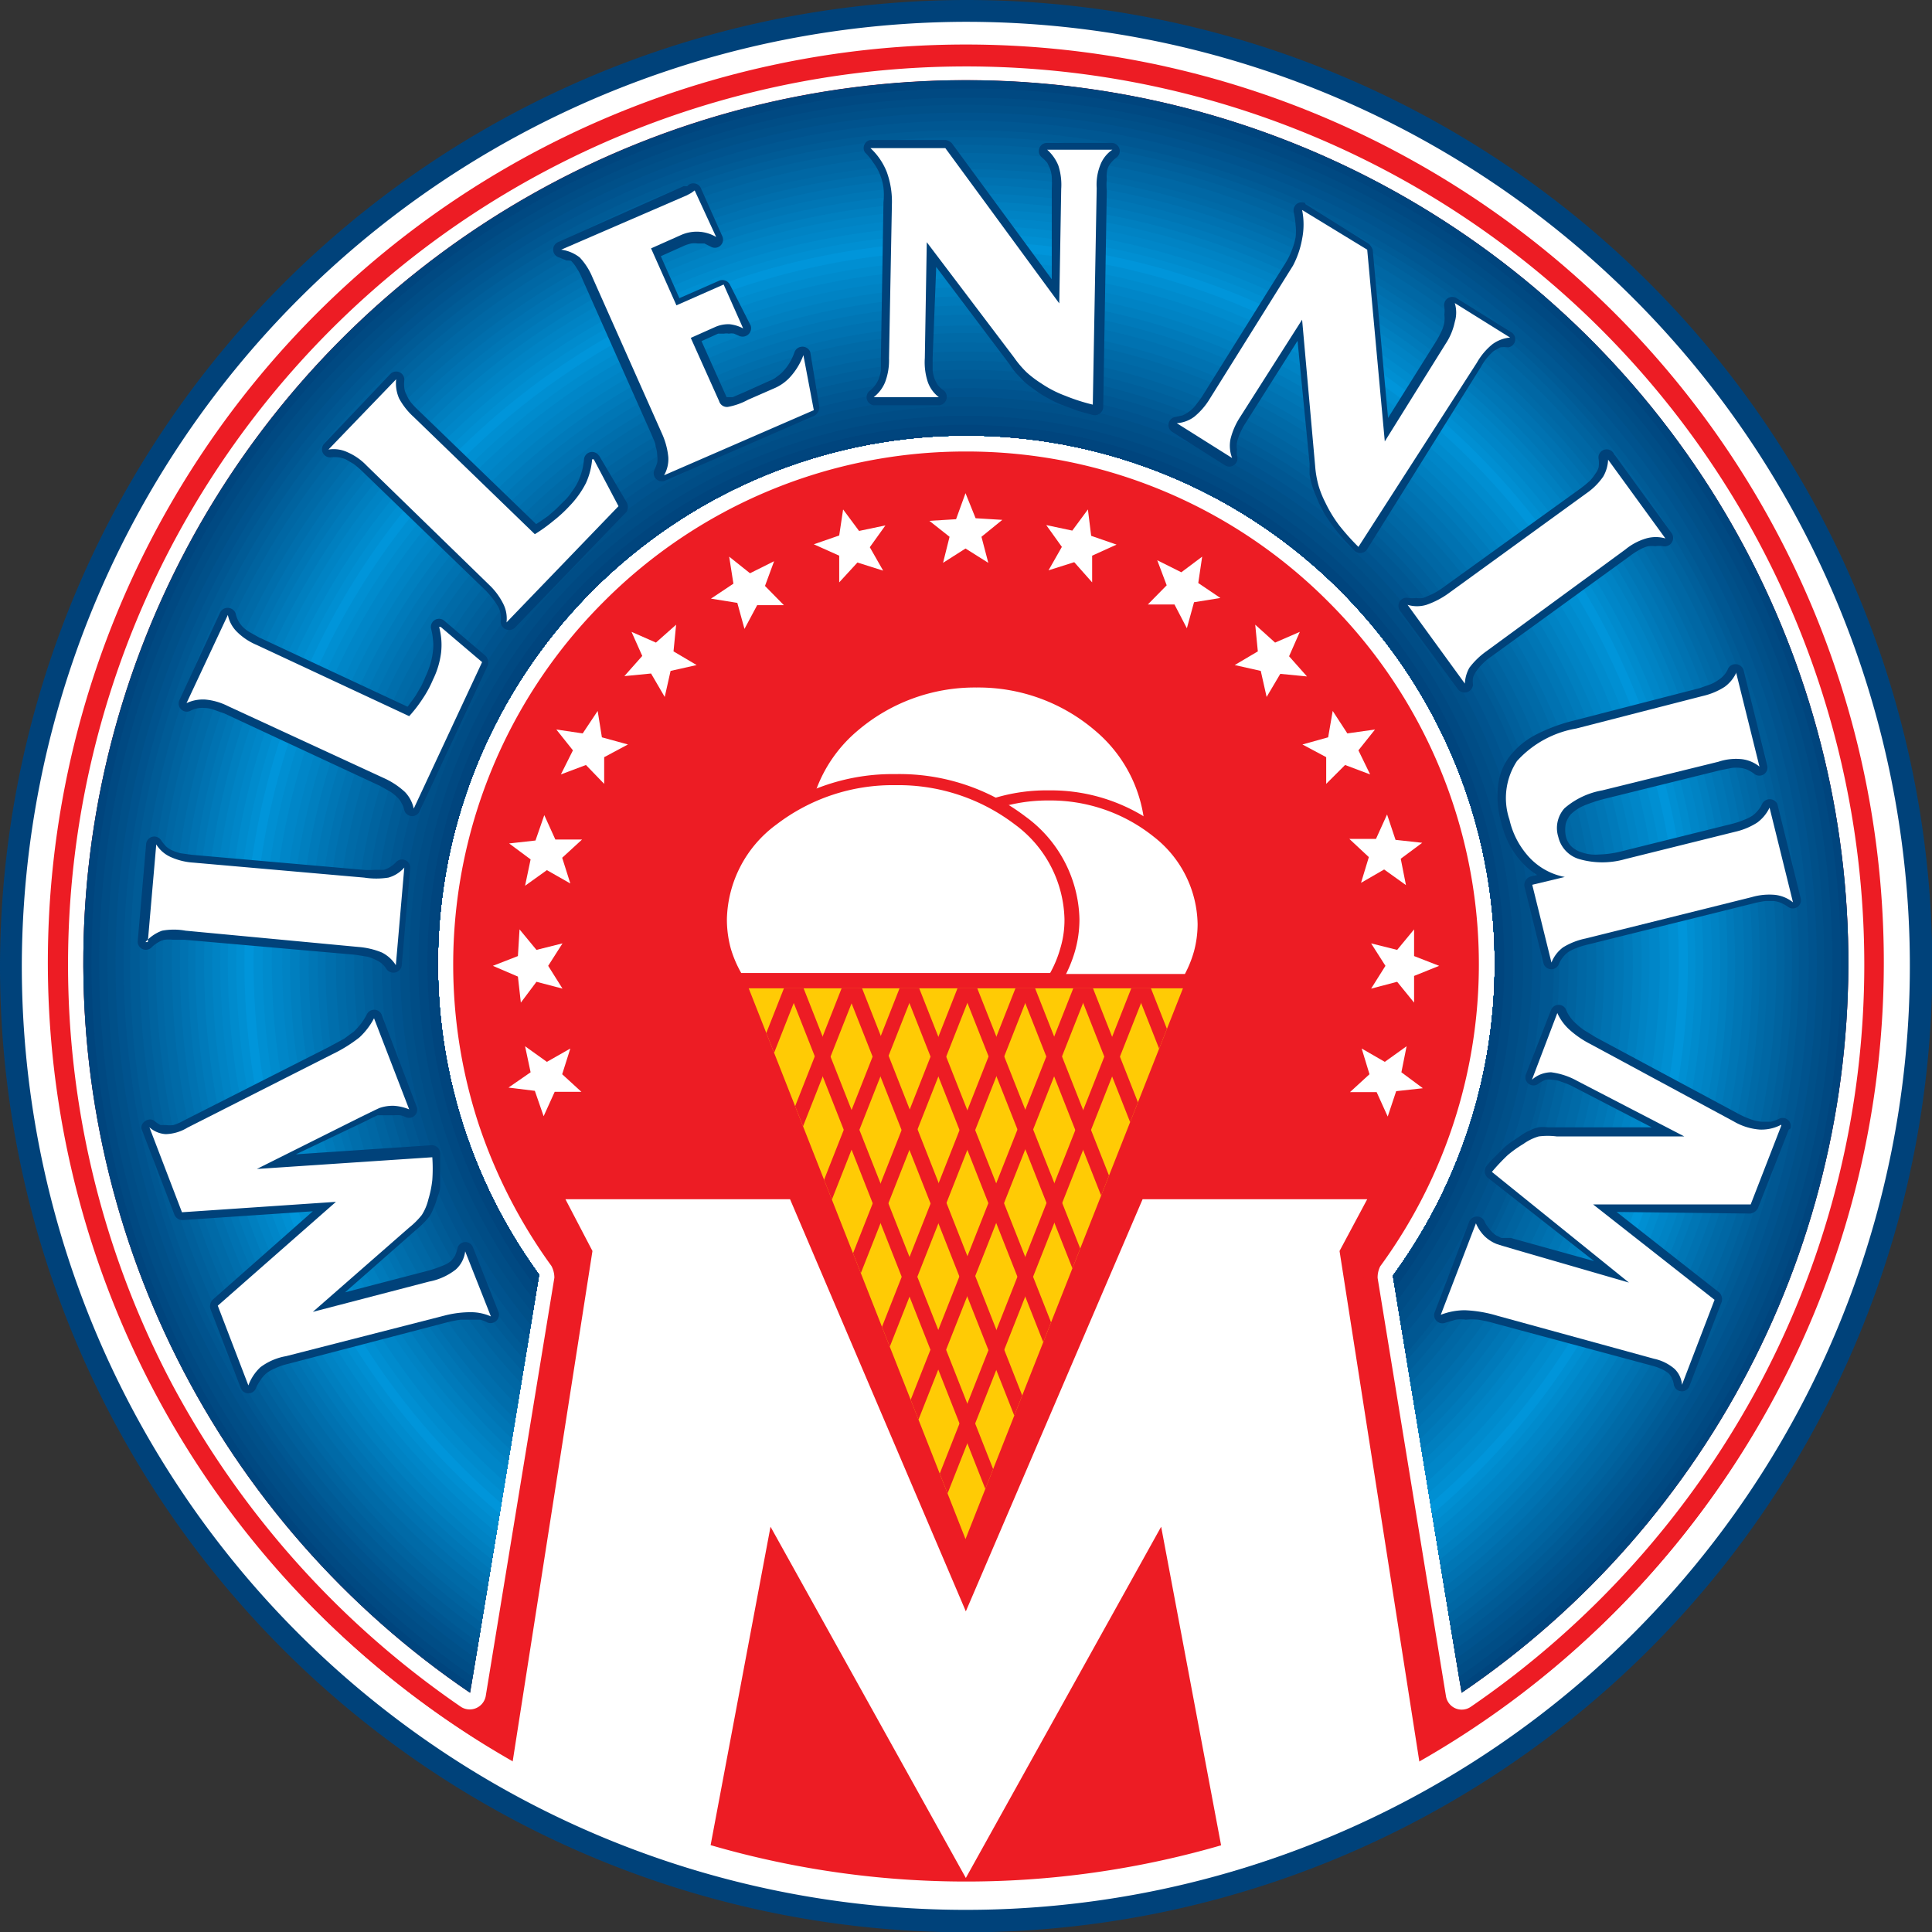 <svg id="Layer_1" data-name="Layer 1" xmlns="http://www.w3.org/2000/svg" xmlns:xlink="http://www.w3.org/1999/xlink" viewBox="0 0 59.35 59.35"><rect x="0" y="0" width="59.35" height="59.35" fill="#333333" stroke="none"/><defs><style>.cls-1{fill:none;clip-rule:evenodd;}.cls-2,.cls-28{fill:#00427a;}.cls-10,.cls-11,.cls-12,.cls-13,.cls-14,.cls-15,.cls-16,.cls-17,.cls-18,.cls-19,.cls-2,.cls-20,.cls-21,.cls-22,.cls-23,.cls-24,.cls-25,.cls-26,.cls-27,.cls-3,.cls-30,.cls-4,.cls-7,.cls-8,.cls-9{fill-rule:evenodd;}.cls-3,.cls-5{fill:#fff;}.cls-29,.cls-4{fill:#ed1c24;}.cls-6{clip-path:url(#clip-path);}.cls-7{fill:#00457e;}.cls-8{fill:#004982;}.cls-9{fill:#004d86;}.cls-10{fill:#005089;}.cls-11{fill:#00538e;}.cls-12{fill:#005792;}.cls-13{fill:#005b96;}.cls-14{fill:#005f9b;}.cls-15{fill:#00639f;}.cls-16{fill:#0067a4;}.cls-17{fill:#006aa7;}.cls-18{fill:#006eac;}.cls-19{fill:#0072b1;}.cls-20{fill:#0076b5;}.cls-21{fill:#007aba;}.cls-22{fill:#007fbf;}.cls-23{fill:#0083c4;}.cls-24{fill:#0086c8;}.cls-25{fill:#008bcd;}.cls-26{fill:#008fd2;}.cls-27{fill:#0095da;}.cls-30{fill:#ffcb05;}.cls-31{clip-path:url(#clip-path-2);}</style><clipPath id="clip-path" transform="translate(0 -2)"><path class="cls-1" d="M29.67,15.38A16.23,16.23,0,0,1,42.79,41.19L44.9,54a27.11,27.11,0,1,0-30.46,0l2.12-12.84A16.23,16.23,0,0,1,29.67,15.38"/></clipPath><clipPath id="clip-path-2" transform="translate(0 -2)"><path class="cls-1" d="M23,32.36H36.34L29.66,49.28Z"/></clipPath></defs><path class="cls-2" d="M29.67,2A29.68,29.68,0,1,1,0,31.67,29.73,29.73,0,0,1,29.67,2" transform="translate(0 -2)"/><path class="cls-3" d="M29.67,2.67a29,29,0,1,1-29,29,29.06,29.06,0,0,1,29-29" transform="translate(0 -2)"/><path class="cls-4" d="M29.67,3.56A28.12,28.12,0,1,1,1.56,31.67,28.17,28.17,0,0,1,29.67,3.56" transform="translate(0 -2)"/><path class="cls-4" d="M29.67,16.48A15.14,15.14,0,0,1,41.79,40.7l2.47,15a28.2,28.2,0,1,0-29.18,0l2.48-15A15.14,15.14,0,0,1,29.67,16.48" transform="translate(0 -2)"/><path class="cls-5" d="M29.67,15.87a15.67,15.67,0,0,0-11.13,4.62h0a15.75,15.75,0,0,0-3.85,16,16.05,16.05,0,0,0,2.25,4.4.77.77,0,0,1,.09.36L14.92,54.11a.5.5,0,0,1-.75.33,28,28,0,0,1-8.9-9.95,27.59,27.59,0,1,1,52-12.86,27.4,27.4,0,0,1-3.2,12.86,28,28,0,0,1-8.9,9.95.49.49,0,0,1-.75-.33L42.32,41.26a.76.76,0,0,1,.08-.36,15.72,15.72,0,0,0-1.59-20.41h0a15.67,15.67,0,0,0-11.14-4.62m0-1A16.72,16.72,0,0,1,41.5,19.8h0a16.69,16.69,0,0,1,1.81,21.5l1.95,11.89a26.87,26.87,0,0,0,8-9.15A26.61,26.61,0,0,0,10.86,12.81,26.52,26.52,0,0,0,6.13,44a26.87,26.87,0,0,0,8,9.15L16,41.3a16.67,16.67,0,0,1,1.81-21.5h0A16.69,16.69,0,0,1,29.67,14.89Z" transform="translate(0 -2)"/><path class="cls-4" d="M29.67,15.38A16.23,16.23,0,0,1,42.79,41.19L44.9,54a27.11,27.11,0,1,0-30.46,0l2.12-12.84A16.23,16.23,0,0,1,29.67,15.38" transform="translate(0 -2)"/><g class="cls-6"><path class="cls-2" d="M29.67,4.23A27.36,27.36,0,1,1,2.31,31.59,27.36,27.36,0,0,1,29.67,4.23" transform="translate(0 -2)"/><path class="cls-7" d="M29.67,4.47A27.12,27.12,0,1,1,2.56,31.59,27.12,27.12,0,0,1,29.67,4.47" transform="translate(0 -2)"/><path class="cls-8" d="M29.67,4.72A26.87,26.87,0,1,1,2.81,31.59,26.87,26.87,0,0,1,29.67,4.72" transform="translate(0 -2)"/><path class="cls-9" d="M29.67,5A26.62,26.62,0,1,1,3.05,31.59,26.62,26.62,0,0,1,29.67,5" transform="translate(0 -2)"/><path class="cls-10" d="M29.67,5.22A26.37,26.37,0,1,1,3.3,31.59,26.37,26.37,0,0,1,29.67,5.22" transform="translate(0 -2)"/><path class="cls-11" d="M29.67,5.46A26.13,26.13,0,1,1,3.55,31.59,26.13,26.13,0,0,1,29.67,5.46" transform="translate(0 -2)"/><path class="cls-12" d="M29.67,5.71A25.88,25.88,0,1,1,3.8,31.59,25.88,25.88,0,0,1,29.67,5.71" transform="translate(0 -2)"/><path class="cls-13" d="M29.67,6A25.63,25.63,0,1,1,4,31.59,25.62,25.62,0,0,1,29.67,6" transform="translate(0 -2)"/><path class="cls-14" d="M29.67,6.21A25.38,25.38,0,1,1,4.29,31.59,25.38,25.38,0,0,1,29.67,6.21" transform="translate(0 -2)"/><path class="cls-15" d="M29.67,6.45A25.14,25.14,0,1,1,4.54,31.59,25.14,25.14,0,0,1,29.67,6.45" transform="translate(0 -2)"/><path class="cls-16" d="M29.67,6.7A24.89,24.89,0,1,1,4.79,31.59,24.89,24.89,0,0,1,29.67,6.7" transform="translate(0 -2)"/><path class="cls-17" d="M29.67,7A24.64,24.64,0,1,1,5,31.59,24.64,24.64,0,0,1,29.67,7" transform="translate(0 -2)"/><path class="cls-18" d="M29.67,7.2A24.39,24.39,0,1,1,5.28,31.59,24.39,24.39,0,0,1,29.67,7.2" transform="translate(0 -2)"/><path class="cls-19" d="M29.67,7.44A24.15,24.15,0,1,1,5.53,31.59,24.15,24.15,0,0,1,29.67,7.44" transform="translate(0 -2)"/><path class="cls-20" d="M29.67,7.69A23.9,23.9,0,1,1,5.78,31.59,23.9,23.9,0,0,1,29.67,7.69" transform="translate(0 -2)"/><path class="cls-21" d="M29.67,7.94A23.65,23.65,0,1,1,6,31.59,23.65,23.65,0,0,1,29.67,7.94" transform="translate(0 -2)"/><path class="cls-22" d="M29.67,8.19a23.4,23.4,0,1,1-23.4,23.4,23.4,23.4,0,0,1,23.4-23.4" transform="translate(0 -2)"/><path class="cls-23" d="M29.67,8.43A23.16,23.16,0,1,1,6.52,31.59,23.16,23.16,0,0,1,29.67,8.43" transform="translate(0 -2)"/><path class="cls-24" d="M29.67,8.68A22.91,22.91,0,1,1,6.77,31.59,22.91,22.91,0,0,1,29.67,8.68" transform="translate(0 -2)"/><path class="cls-25" d="M29.67,8.93A22.66,22.66,0,1,1,7,31.59,22.65,22.65,0,0,1,29.67,8.93" transform="translate(0 -2)"/><path class="cls-26" d="M29.67,9.18A22.41,22.41,0,1,1,7.26,31.59,22.41,22.41,0,0,1,29.67,9.18" transform="translate(0 -2)"/><path class="cls-27" d="M29.67,9.42A22.17,22.17,0,1,1,7.51,31.59,22.17,22.17,0,0,1,29.67,9.42" transform="translate(0 -2)"/><path class="cls-26" d="M29.67,9.7A21.89,21.89,0,1,1,7.79,31.59,21.89,21.89,0,0,1,29.67,9.7" transform="translate(0 -2)"/><path class="cls-25" d="M29.67,10a21.6,21.6,0,1,1-21.6,21.6A21.61,21.61,0,0,1,29.67,10" transform="translate(0 -2)"/><path class="cls-24" d="M29.67,10.27A21.32,21.32,0,1,1,8.35,31.59,21.31,21.31,0,0,1,29.67,10.27" transform="translate(0 -2)"/><path class="cls-23" d="M29.67,10.55a21,21,0,1,1-21,21,21,21,0,0,1,21-21" transform="translate(0 -2)"/><path class="cls-22" d="M29.67,10.83A20.76,20.76,0,1,1,8.91,31.59,20.75,20.75,0,0,1,29.67,10.83" transform="translate(0 -2)"/><path class="cls-21" d="M29.67,11.11A20.48,20.48,0,1,1,9.2,31.59,20.48,20.48,0,0,1,29.67,11.11" transform="translate(0 -2)"/><path class="cls-20" d="M29.67,11.39A20.2,20.2,0,1,1,9.48,31.59a20.2,20.2,0,0,1,20.19-20.2" transform="translate(0 -2)"/><path class="cls-19" d="M29.67,11.67A19.92,19.92,0,1,1,9.76,31.59,19.92,19.92,0,0,1,29.67,11.67" transform="translate(0 -2)"/><path class="cls-18" d="M29.67,12A19.64,19.64,0,1,1,10,31.59,19.64,19.64,0,0,1,29.67,12" transform="translate(0 -2)"/><path class="cls-17" d="M29.67,12.23A19.36,19.36,0,1,1,10.32,31.59,19.36,19.36,0,0,1,29.67,12.23" transform="translate(0 -2)"/><path class="cls-16" d="M29.67,12.52A19.07,19.07,0,1,1,10.6,31.59,19.07,19.07,0,0,1,29.67,12.52" transform="translate(0 -2)"/><path class="cls-15" d="M29.67,12.8A18.79,18.79,0,1,1,10.88,31.59,18.79,18.79,0,0,1,29.67,12.8" transform="translate(0 -2)"/><path class="cls-14" d="M29.67,13.08A18.51,18.51,0,1,1,11.16,31.59,18.51,18.51,0,0,1,29.67,13.08" transform="translate(0 -2)"/><path class="cls-13" d="M29.67,13.36A18.23,18.23,0,1,1,11.44,31.59,18.23,18.23,0,0,1,29.67,13.36" transform="translate(0 -2)"/><path class="cls-12" d="M29.67,13.64a18,18,0,1,1-17.94,18A17.95,17.95,0,0,1,29.67,13.64" transform="translate(0 -2)"/><path class="cls-11" d="M29.67,13.92A17.67,17.67,0,1,1,12,31.59,17.67,17.67,0,0,1,29.67,13.92" transform="translate(0 -2)"/><path class="cls-10" d="M29.67,14.2A17.39,17.39,0,1,1,12.29,31.59,17.4,17.4,0,0,1,29.67,14.2" transform="translate(0 -2)"/><path class="cls-9" d="M29.67,14.48a17.11,17.11,0,1,1-17.1,17.11,17.11,17.11,0,0,1,17.1-17.11" transform="translate(0 -2)"/><path class="cls-8" d="M29.67,14.77A16.82,16.82,0,1,1,12.85,31.59,16.83,16.83,0,0,1,29.67,14.77" transform="translate(0 -2)"/><path class="cls-7" d="M29.67,15.05A16.54,16.54,0,1,1,13.13,31.59,16.53,16.53,0,0,1,29.67,15.05" transform="translate(0 -2)"/><path class="cls-2" d="M29.67,15.33A16.26,16.26,0,1,1,13.41,31.59,16.26,16.26,0,0,1,29.67,15.33" transform="translate(0 -2)"/></g><path class="cls-28" d="M54.3,37h-.24a1.41,1.41,0,0,1-.44-.08,2.34,2.34,0,0,1-.48-.2h0l-4.39-2.37h0a3,3,0,0,1-.4-.25,2.23,2.23,0,0,1-.32-.25h0a.86.86,0,0,1-.13-.14l-.4,1h.15a1.46,1.46,0,0,1,.43.08,3.79,3.79,0,0,1,.49.21h0l3.28,1.7a.25.25,0,0,1-.11.46l-3.92,0h-.3a.84.84,0,0,0-.19,0h0l-.16,0-.22.13h0a1.43,1.43,0,0,0-.24.16h0a1.2,1.2,0,0,0-.21.17l-.22.21-.08.08,4,3.18c.19.14,0,.49-.22.43l-3.45-1h0l-.28-.08-.17-.05-.08,0-.09,0h0a1.19,1.19,0,0,1-.25-.13,1,1,0,0,1-.22-.18l0,0L44.7,42,45,42a2.92,2.92,0,0,1,.45,0c.18,0,.37.08.58.13h0l4.8,1.3a3,3,0,0,1,.42.14,1.13,1.13,0,0,1,.32.22s0,0,0,0L52.38,42l-3.59-2.82a.25.25,0,0,1,.15-.44l4.67.05Zm.65-.3L54,39.12a.32.32,0,0,1-.23.16l-4.11-.05,3.16,2.48a.29.29,0,0,1,.07.28l-1,2.61a.25.25,0,0,1-.47-.06.66.66,0,0,0-.06-.2.49.49,0,0,0-.1-.15,1,1,0,0,0-.19-.12,1.78,1.78,0,0,0-.33-.12h0l-4.8-1.29h0a4.14,4.14,0,0,0-.53-.12,1.89,1.89,0,0,0-.38,0,1.1,1.1,0,0,0-.31,0l-.34.1a.25.25,0,0,1-.31-.32l1.07-2.81a.26.26,0,0,1,.46,0,.59.59,0,0,0,.1.17,1,1,0,0,0,.12.15.81.81,0,0,0,.14.12l.16.08h0l.07,0,.07,0,.15,0,.29.08h0l2.27.63-3.29-2.58a.27.27,0,0,1,0-.36,2.56,2.56,0,0,1,.27-.29l.24-.24a2.43,2.43,0,0,1,.25-.2h0l.27-.18a1.33,1.33,0,0,1,.28-.16,1.12,1.12,0,0,1,.27-.1h0a1.2,1.2,0,0,1,.28,0h.32l2.88,0-2.36-1.22h0a2.41,2.41,0,0,0-.42-.18.83.83,0,0,0-.28-.06.48.48,0,0,0-.2,0,.89.89,0,0,0-.23.13.25.25,0,0,1-.38-.28l.78-2a.25.25,0,0,1,.46,0,.94.94,0,0,0,.12.22,1.12,1.12,0,0,0,.18.2h0a2,2,0,0,0,.26.21l.36.22h0l4.4,2.36h0a2.66,2.66,0,0,0,.4.17,1.22,1.22,0,0,0,.3.06h0l.27,0a1.48,1.48,0,0,0,.27-.1A.25.25,0,0,1,55,36.67ZM53.21,23.24l-.12.09a1.74,1.74,0,0,1-.33.18,3.26,3.26,0,0,1-.41.14h0l-3.89,1h0A5.27,5.27,0,0,0,47.4,25a2.09,2.09,0,0,0-.63.52,1.37,1.37,0,0,0-.26.67,2.51,2.51,0,0,0,.07.92,3,3,0,0,0,.23.6,2,2,0,0,0,.33.47h0a1.66,1.66,0,0,0,.43.32,2,2,0,0,0,.5.18.25.25,0,0,1,0,.48l-.71.18.4,1.63.11-.09a1.64,1.64,0,0,1,.35-.18,3,3,0,0,1,.42-.13h0l5.1-1.27c.16,0,.3-.06.43-.08a2.4,2.4,0,0,1,.38,0h0l.15,0-.47-1.9-.12.1a1.36,1.36,0,0,1-.34.18,2.19,2.19,0,0,1-.41.13L50,28.62a4.28,4.28,0,0,1-.86.13,2.15,2.15,0,0,1-.7-.1,1.43,1.43,0,0,1-.52-.32,1.23,1.23,0,0,1-.28-.53h0a1.32,1.32,0,0,1,0-.59,1.06,1.06,0,0,1,.27-.51,1.66,1.66,0,0,1,.53-.37,3.73,3.73,0,0,1,.76-.26h0l3.56-.88h0l.43-.09a2.54,2.54,0,0,1,.39,0h0l.15,0Zm.36-.62.72,2.9a.25.25,0,0,1-.39.26,1.2,1.2,0,0,0-.21-.13.79.79,0,0,0-.22-.06h0a1.22,1.22,0,0,0-.27,0l-.35.07h0l-3.56.88h0a4.62,4.62,0,0,0-.66.22,1.32,1.32,0,0,0-.38.26.76.76,0,0,0-.15.28,1,1,0,0,0,0,.38h0a.66.66,0,0,0,.16.31.78.78,0,0,0,.32.19,1.24,1.24,0,0,0,.53.07,3.16,3.16,0,0,0,.75-.11l3.38-.84a2.86,2.86,0,0,0,.35-.12,1.34,1.34,0,0,0,.24-.12A.81.81,0,0,0,54,26.9a.86.86,0,0,0,.13-.2.26.26,0,0,1,.47,0l.72,2.91a.25.25,0,0,1-.39.25,1.13,1.13,0,0,0-.21-.12.79.79,0,0,0-.22-.06h-.27a2.83,2.83,0,0,0-.36.07l-5.11,1.27h0a2.42,2.42,0,0,0-.35.11,1.33,1.33,0,0,0-.24.12.81.81,0,0,0-.16.16.82.82,0,0,0-.12.2.25.25,0,0,1-.47,0l-.59-2.38a.27.27,0,0,1,.18-.3l.21-.05a2.36,2.36,0,0,1-.43-.35h0a2.78,2.78,0,0,1-.42-.58,3,3,0,0,1-.26-.71,2.86,2.86,0,0,1-.09-1.1,1.79,1.79,0,0,1,.36-.91,2.42,2.42,0,0,1,.78-.65,5.3,5.3,0,0,1,1.17-.44h0l3.88-1h0l.34-.12a1.17,1.17,0,0,0,.25-.14.8.8,0,0,0,.17-.15.67.67,0,0,0,.12-.2A.26.26,0,0,1,53.57,22.62ZM49.5,16.68a.54.54,0,0,1-.07.13h0a1.66,1.66,0,0,1-.25.3,3.41,3.41,0,0,1-.33.28l-4.26,3.09h0a2.75,2.75,0,0,1-.38.23,2,2,0,0,1-.35.14.35.35,0,0,1-.14,0l1.14,1.58.07-.13a2.48,2.48,0,0,1,.59-.57l4.26-3.09a2.2,2.2,0,0,1,.37-.23,1.48,1.48,0,0,1,.35-.15l.15,0Zm.1-.71,1.76,2.42a.26.26,0,0,1-.27.39.67.67,0,0,0-.24,0,.83.83,0,0,0-.22,0,1,1,0,0,0-.25.1,2.29,2.29,0,0,0-.31.2l-4.26,3.09a1.79,1.79,0,0,0-.46.45.75.75,0,0,0-.1.2.78.78,0,0,0,0,.22.26.26,0,0,1-.45.15L43,20.75a.25.25,0,0,1,.27-.38.93.93,0,0,0,.23,0,.83.83,0,0,0,.22,0l.26-.11a2.23,2.23,0,0,0,.32-.19h0L48.56,17c.11-.08.2-.16.28-.23a1.46,1.46,0,0,0,.17-.22h0a.54.54,0,0,0,.1-.2.93.93,0,0,0,0-.24A.25.25,0,0,1,49.6,16Zm-9.31-7a3.25,3.25,0,0,1,0,.44h0a2.18,2.18,0,0,1-.14.48,3.49,3.49,0,0,1-.23.48h0l-2.54,4.08a2.8,2.8,0,0,1-.26.36,2.21,2.21,0,0,1-.28.26l-.12.08.82.51a.68.68,0,0,1,0-.14,1.27,1.27,0,0,1,.12-.36,1.86,1.86,0,0,1,.21-.39l1.9-3.05a.25.25,0,0,1,.45.11l.45,4.48h0c0,.11,0,.21,0,.29a.92.92,0,0,0,.06.25,1.13,1.13,0,0,0,.08.24,2.56,2.56,0,0,0,.11.24h0a3.79,3.79,0,0,0,.18.34l.23.33h0l.27.32.08.09L45,13a2.8,2.8,0,0,1,.25-.36,2.37,2.37,0,0,1,.28-.27l.13-.08-.82-.51s0,.1,0,.15a2,2,0,0,1-.12.37,3.56,3.56,0,0,1-.2.38l-1.87,3a.25.25,0,0,1-.45-.11l-.53-5.76Zm-.19-.7,1.95,1.22a.47.47,0,0,1,.12.19l.47,5.16,1.48-2.36a3.37,3.37,0,0,0,.17-.32,1.08,1.08,0,0,0,.08-.26.87.87,0,0,0,0-.23,1,1,0,0,0,0-.24.25.25,0,0,1,.36-.28l1.7,1.06a.25.25,0,0,1-.1.46,1,1,0,0,0-.24,0l-.2.11a1.69,1.69,0,0,0-.19.19,1.64,1.64,0,0,0-.2.29h0l-3.52,5.64a.26.26,0,0,1-.39,0l-.31-.33c-.1-.12-.2-.23-.29-.35h0c-.1-.13-.18-.25-.26-.37s-.14-.26-.21-.39h0l-.12-.29a1.83,1.83,0,0,1-.1-.28,2.82,2.82,0,0,1-.07-.31c0-.11,0-.22,0-.34h0l-.37-3.77L38.26,15a2,2,0,0,0-.17.32,1.22,1.22,0,0,0-.09.27.54.54,0,0,0,0,.22A.63.63,0,0,0,38,16a.25.25,0,0,1-.36.3L36,15.26a.25.25,0,0,1,.1-.45l.23-.05a1.18,1.18,0,0,0,.19-.11.89.89,0,0,0,.2-.19c.07-.09.15-.19.22-.3l2.55-4.08h0a2.2,2.2,0,0,0,.2-.41,2,2,0,0,0,.11-.38h0a1.59,1.59,0,0,0,0-.38,2.9,2.9,0,0,0-.06-.41A.25.25,0,0,1,40.1,8.24ZM27.27,6.8a2.4,2.4,0,0,1,.2.39h0a2.42,2.42,0,0,1,.13.48,3.1,3.1,0,0,1,0,.54h0L27.56,13a2.06,2.06,0,0,1,0,.44,1.34,1.34,0,0,1-.1.37l-.06.13h1a.5.5,0,0,1-.05-.13,1.82,1.82,0,0,1-.09-.37,3.1,3.1,0,0,1,0-.44l.06-3.59a.26.26,0,0,1,.45-.15l2.69,3.62h0l.18.23.18.19h0l.19.16.22.15h0l.33.2.37.16.4.14.11,0,.11-6.33a3,3,0,0,1,0-.44,1.44,1.44,0,0,1,.1-.37.91.91,0,0,1,.07-.14h-1l.06.14a1.82,1.82,0,0,1,.09.37,3,3,0,0,1,0,.43l-.06,3.52a.25.25,0,0,1-.45.14L28.92,6.83Zm-.53-.5,2.31,0a.35.35,0,0,1,.19.1l3.07,4.18,0-2.78a3.53,3.53,0,0,0,0-.36.9.9,0,0,0-.06-.27A2.12,2.12,0,0,0,32.17,7h0A1.29,1.29,0,0,0,32,6.83a.25.25,0,0,1,.16-.44l2,0a.25.25,0,0,1,.15.44,1,1,0,0,0-.18.17.56.56,0,0,0-.11.2A.89.89,0,0,0,34,7.5a1.86,1.86,0,0,0,0,.36h0l-.11,6.65a.26.26,0,0,1-.31.24l-.44-.12-.43-.16a3,3,0,0,1-.41-.18c-.13-.07-.26-.14-.38-.22l-.25-.18a2.11,2.11,0,0,1-.23-.19h0l-.22-.23a1.89,1.89,0,0,1-.2-.27h0l-2.26-3L28.65,13c0,.13,0,.26,0,.37a1.07,1.07,0,0,0,.06.27,1.14,1.14,0,0,0,.1.19A.81.81,0,0,0,29,14a.26.26,0,0,1-.15.45l-2,0a.25.25,0,0,1-.14-.44.81.81,0,0,0,.16-.16.82.82,0,0,0,.12-.2,1.38,1.38,0,0,0,.07-.26c0-.11,0-.23,0-.37l.08-4.81a2,2,0,0,0,0-.44,1.59,1.59,0,0,0-.1-.39h0A1.52,1.52,0,0,0,26.83,7a1.92,1.92,0,0,0-.26-.32A.25.25,0,0,1,26.74,6.3ZM17.81,9.68l.12.1q.12.13.24.3a2.36,2.36,0,0,1,.2.39h0l2.14,4.81h0a3,3,0,0,1,.14.42,1.84,1.84,0,0,1,.07.37v.14l3.95-1.76-.13-.8-.06.06h0a1.75,1.75,0,0,1-.29.26,1.35,1.35,0,0,1-.33.19h0l-.8.36h0l-.4.16a1.24,1.24,0,0,1-.32.08.51.51,0,0,1-.32-.08.57.57,0,0,1-.19-.26h0L21,12.48a.27.27,0,0,1,.12-.33l.74-.33.29-.09a1,1,0,0,1,.24,0l-.29-.65-1.22.54a.27.27,0,0,1-.33-.12l-.77-1.75a.26.26,0,0,1,.12-.32L20.82,9h0a1.57,1.57,0,0,1,.35-.11,1.3,1.3,0,0,1,.34,0h0l-.32-.71h0Zm-.67-.24L21,7.72h0l.11,0h0v0a.25.25,0,0,1,.42.06l.66,1.48a.25.25,0,0,1-.35.32l-.2-.1-.21,0a.69.69,0,0,0-.2,0,1.13,1.13,0,0,0-.24.08h0l-.69.31.57,1.29,1.23-.54a.26.26,0,0,1,.32.12L23.06,12a.26.26,0,0,1-.35.32l-.16-.07a.41.41,0,0,0-.16,0h0a.38.38,0,0,0-.15,0l-.18,0-.51.23.77,1.72h0v0h0l.19,0,.35-.15h0l.8-.36h0a.71.71,0,0,0,.22-.13,1,1,0,0,0,.21-.19h0a1.44,1.44,0,0,0,.18-.25,1.73,1.73,0,0,0,.14-.31.26.26,0,0,1,.48,0l.28,1.69a.31.31,0,0,1-.15.27l-4.6,2a.25.25,0,0,1-.31-.35,1.8,1.8,0,0,0,.08-.21.79.79,0,0,0,0-.22,1,1,0,0,0-.05-.28c0-.1-.07-.22-.12-.35h0l-2.14-4.81h0a1.58,1.58,0,0,0-.17-.32,1,1,0,0,0-.17-.22A.86.86,0,0,0,17.4,10l-.22-.09A.25.25,0,0,1,17.14,9.44Zm1.16,7.34-.09.21a2.65,2.65,0,0,1-.23.39h0a3.45,3.45,0,0,1-.31.38h0a3.07,3.07,0,0,1-.25.26h0l-.27.23-.29.2-.3.18a.27.27,0,0,1-.29,0L12.53,15a4,4,0,0,1-.29-.32,2.36,2.36,0,0,1-.2-.32L12,14.2l-1.35,1.41.14.05a1.4,1.4,0,0,1,.33.19,2.63,2.63,0,0,1,.34.28h0l3.79,3.65h0a2.86,2.86,0,0,1,.29.33,2.36,2.36,0,0,1,.2.32,1.12,1.12,0,0,1,0,.13l3-3.06Zm.1-.79.85,1.44a.3.3,0,0,1,0,.29l-3.44,3.57a.26.26,0,0,1-.43-.2.73.73,0,0,0-.07-.44,2.22,2.22,0,0,0-.15-.23,3,3,0,0,0-.24-.28l-3.79-3.66h0a2.56,2.56,0,0,0-.27-.23l-.24-.14a.9.9,0,0,0-.22-.06,1,1,0,0,0-.24,0,.25.25,0,0,1-.21-.41L12,13.48a.25.25,0,0,1,.42.2,1,1,0,0,0,0,.24.58.58,0,0,0,.07.21,1,1,0,0,0,.14.24,2.94,2.94,0,0,0,.25.26l3.59,3.47.11-.07.26-.18.24-.21h0l.22-.22h0a1.58,1.58,0,0,0,.27-.32h0a1.73,1.73,0,0,0,.19-.31,2.19,2.19,0,0,0,.12-.33,2,2,0,0,0,.06-.35A.25.25,0,0,1,18.4,16Zm-4.59,5.86a1.79,1.79,0,0,1,0,.23,1.81,1.81,0,0,1-.09.44,2.42,2.42,0,0,1-.18.46h0a3.18,3.18,0,0,1-.16.32l-.18.31h0a2.55,2.55,0,0,1-.21.28l-.22.27a.28.28,0,0,1-.29.06L7.78,22h0a2.24,2.24,0,0,1-.38-.2,2,2,0,0,1-.3-.24L7,21.47l-.83,1.77h.15a1.8,1.8,0,0,1,.38.07h0a2.66,2.66,0,0,1,.41.16h0l4.77,2.22h0c.15.07.27.14.39.21a2.47,2.47,0,0,1,.29.24l.1.11,1.79-3.85Zm-.16-.78,1.27,1.08a.3.3,0,0,1,.06.3l-2.1,4.49a.25.25,0,0,1-.46-.05.66.66,0,0,0-.08-.21.59.59,0,0,0-.13-.18,1.42,1.42,0,0,0-.22-.18l-.32-.18h0L6.9,23.92h0l-.34-.12h0a.85.85,0,0,0-.26-.05.78.78,0,0,0-.46.09.25.25,0,0,1-.33-.33l1.26-2.71a.26.26,0,0,1,.47.05.83.83,0,0,0,.21.4,1,1,0,0,0,.22.17l.32.18H8l4.52,2.11a.76.76,0,0,0,.08-.11,2.7,2.7,0,0,0,.18-.25h0l.16-.27c.05-.1.09-.19.13-.29h0a3.12,3.12,0,0,0,.15-.39A2.29,2.29,0,0,0,13.3,22a1.36,1.36,0,0,0,0-.35,2,2,0,0,0-.06-.35A.25.25,0,0,1,13.65,21.07ZM4.77,30.45l.14-.05a1.43,1.43,0,0,1,.38-.07,3.16,3.16,0,0,1,.43,0L11,30.8h0a2.54,2.54,0,0,1,.43.08,1.52,1.52,0,0,1,.36.12h0l.13.07.17-1.94-.14.05h0a2,2,0,0,1-.38.06H11.1l-5.24-.46-.43-.07a1.9,1.9,0,0,1-.36-.12h0a.57.57,0,0,1-.13-.08Zm-.54.47.26-3a.25.25,0,0,1,.45-.12A1.46,1.46,0,0,0,5.1,28a.71.71,0,0,0,.18.12h0a1.58,1.58,0,0,0,.26.09l.36.05,5.25.46a2.38,2.38,0,0,0,.37,0l.27,0h0a.72.72,0,0,0,.2-.09.84.84,0,0,0,.18-.15.25.25,0,0,1,.43.19l-.26,3a.26.26,0,0,1-.46.11.79.79,0,0,0-.14-.17.76.76,0,0,0-.19-.12h0a1.28,1.28,0,0,0-.26-.1l-.37-.06h0l-5.24-.46H5.32a1,1,0,0,0-.27,0,.67.67,0,0,0-.21.09.9.9,0,0,0-.19.15A.25.25,0,0,1,4.23,30.92ZM7.68,44a1.53,1.53,0,0,1,.18-.18,1.28,1.28,0,0,1,.38-.23,2.54,2.54,0,0,1,.49-.17h0l4.84-1.18h0l.46-.09a2.89,2.89,0,0,1,.4,0h.19l-.4-1-.11.11a1.57,1.57,0,0,1-.37.23,3.45,3.45,0,0,1-.51.16h0l-3.57.94a.25.25,0,0,1-.22-.42l2.93-2.59h0a1.9,1.9,0,0,0,.35-.34l.08-.16a1.67,1.67,0,0,0,.08-.24h0a2.86,2.86,0,0,0,.07-.28c0-.09,0-.18,0-.26h0c0-.09,0-.19,0-.3a.49.49,0,0,0,0-.12l-5.14.35a.26.26,0,0,1-.12-.47l3.2-1.6h0l.27-.13.15-.08h0l.08,0,.08,0h0a1.64,1.64,0,0,1,.28-.07.94.94,0,0,1,.29,0h0l-.74-1.92a2.73,2.73,0,0,1-.23.25,3.3,3.3,0,0,1-.37.26c-.15.09-.32.19-.52.29L5.88,36.86h0a2.34,2.34,0,0,1-.41.18,1.1,1.1,0,0,1-.39.05H5L5.75,39l4.56-.31a.25.25,0,0,1,.18.43L7,42.18Zm-.28.65L6.46,42.2a.3.3,0,0,1,.07-.27l3.08-2.72-4,.27a.27.27,0,0,1-.25-.16l-1-2.61c-.09-.21.22-.42.39-.27a.94.94,0,0,0,.18.12l.17,0h0a.7.7,0,0,0,.23,0,1.64,1.64,0,0,0,.32-.14h0l4.44-2.25.48-.26.3-.22a2.4,2.4,0,0,0,.21-.23,2.2,2.2,0,0,0,.19-.3.25.25,0,0,1,.45,0L12.8,36a.25.25,0,0,1-.33.32.64.64,0,0,0-.18-.06,1.25,1.25,0,0,0-.19,0h-.18l-.18,0h0l-.06,0-.08,0h0l-.15.07-.26.13h0l-2.1,1,4.17-.28a.25.25,0,0,1,.26.24v.4c0,.12,0,.23,0,.34h0c0,.1,0,.21,0,.31s-.05.22-.09.33v0a1.85,1.85,0,0,1-.11.31,1.26,1.26,0,0,1-.13.26,2.88,2.88,0,0,1-.43.43l-2.16,1.9,2.57-.67h0a3.47,3.47,0,0,0,.43-.15.82.82,0,0,0,.25-.14.76.76,0,0,0,.13-.17,1.23,1.23,0,0,0,.08-.25.25.25,0,0,1,.47,0l.79,2a.26.26,0,0,1-.34.31.92.92,0,0,0-.23-.09l-.27,0-.33,0a4.18,4.18,0,0,0-.41.08h0L8.84,43.9h0a1.87,1.87,0,0,0-.4.14,1,1,0,0,0-.26.15A.91.91,0,0,0,8,44.4a1.23,1.23,0,0,0-.14.25A.25.25,0,0,1,7.4,44.65Z" transform="translate(0 -2)"/><path class="cls-3" d="M54.72,36.58,53.78,39,48.94,39l3.73,2.93-1,2.61a.76.76,0,0,0-.23-.49,1.42,1.42,0,0,0-.63-.31L46,42.42a4,4,0,0,0-1-.17,2.05,2.05,0,0,0-.74.14l1.08-2.81a1.27,1.27,0,0,0,.26.39,1.14,1.14,0,0,0,.39.25l.16.05.44.13,3.45,1L45.83,38a6.31,6.31,0,0,1,.48-.51,3.59,3.59,0,0,1,.49-.35,1.54,1.54,0,0,1,.47-.23,2.23,2.23,0,0,1,.55,0l3.92,0-3.28-1.7a2.22,2.22,0,0,0-.81-.27.9.9,0,0,0-.59.23l.78-2.05a1.55,1.55,0,0,0,.36.5,3,3,0,0,0,.67.46l4.39,2.37a1.86,1.86,0,0,0,.8.25,1.3,1.3,0,0,0,.66-.15m-1.39-13.9.72,2.9a1.07,1.07,0,0,0-.55-.23,1.71,1.71,0,0,0-.71.08l-3.57.88a2.41,2.41,0,0,0-1.16.55.91.91,0,0,0-.19.88.93.93,0,0,0,.64.68,2.56,2.56,0,0,0,1.42,0l3.38-.84a2.11,2.11,0,0,0,.67-.28,1.22,1.22,0,0,0,.38-.46l.72,2.91a1.07,1.07,0,0,0-.55-.23,1.93,1.93,0,0,0-.72.07l-5.1,1.27a2.15,2.15,0,0,0-.69.27,1.06,1.06,0,0,0-.36.47l-.59-2.39,1-.24A2,2,0,0,1,47,28.36a2.53,2.53,0,0,1-.63-1.18,2.07,2.07,0,0,1,.23-1.8,3.18,3.18,0,0,1,1.82-1l3.89-1a2.11,2.11,0,0,0,.67-.28A1.12,1.12,0,0,0,53.33,22.68ZM49.4,16.12l1.76,2.42a1.08,1.08,0,0,0-.59,0,1.82,1.82,0,0,0-.64.34L45.67,22a2.37,2.37,0,0,0-.53.51A1.08,1.08,0,0,0,45,23l-1.76-2.42a1,1,0,0,0,.58,0,2.6,2.6,0,0,0,.66-.34l4.26-3.09a2,2,0,0,0,.51-.51A1.12,1.12,0,0,0,49.4,16.12ZM40,8.45l2,1.22.54,5.89,1.87-3a1.92,1.92,0,0,0,.28-.67,1,1,0,0,0,0-.58l1.7,1.06a1.06,1.06,0,0,0-.55.21,2,2,0,0,0-.47.56L41.73,18.8a7.32,7.32,0,0,1-.59-.66,4.07,4.07,0,0,1-.43-.71,2.92,2.92,0,0,1-.21-.53,3.14,3.14,0,0,1-.1-.59L40,11.82l-1.91,3a2.19,2.19,0,0,0-.29.67,1.05,1.05,0,0,0,.05.58l-1.7-1.07a1,1,0,0,0,.54-.2,2.14,2.14,0,0,0,.48-.56l2.55-4.08A2.8,2.8,0,0,0,40,9.34,2.25,2.25,0,0,0,40,8.45ZM26.74,6.55l2.3,0,3.5,4.77.06-3.52a1.91,1.91,0,0,0-.09-.72,1.32,1.32,0,0,0-.34-.48l2,0a1,1,0,0,0-.37.47,1.63,1.63,0,0,0-.11.71l-.12,6.65a5.88,5.88,0,0,1-.84-.27,3.44,3.44,0,0,1-.74-.38,3.31,3.31,0,0,1-.45-.34,3.12,3.12,0,0,1-.39-.46L28.47,9.44,28.41,13a1.94,1.94,0,0,0,.09.73,1,1,0,0,0,.34.47l-2,0a1.11,1.11,0,0,0,.35-.46,1.89,1.89,0,0,0,.12-.73l.09-4.8a2.66,2.66,0,0,0-.16-.93A2,2,0,0,0,26.74,6.55Zm-9.5,3.12L21.1,8l.13-.07.11-.08L22,9.28a1.17,1.17,0,0,0-.51-.16,1.19,1.19,0,0,0-.57.1L20,9.63l.78,1.75,1.45-.64.6,1.35a1.13,1.13,0,0,0-.42-.13,1,1,0,0,0-.45.09l-.74.33.87,1.94a.25.25,0,0,0,.27.18,2.09,2.09,0,0,0,.62-.22l.8-.35a1.4,1.4,0,0,0,.53-.39,2.06,2.06,0,0,0,.37-.63L25,14.6l-4.6,2a1,1,0,0,0,.13-.56,2.29,2.29,0,0,0-.19-.71l-2.14-4.81a2,2,0,0,0-.39-.61A1.17,1.17,0,0,0,17.24,9.67Zm1,6.44L19,17.55l-3.44,3.57a1,1,0,0,0-.1-.57,2.09,2.09,0,0,0-.44-.59L11.26,16.3a1.81,1.81,0,0,0-.59-.41,1,1,0,0,0-.58-.08l2.08-2.16a1.15,1.15,0,0,0,.09.59,2.15,2.15,0,0,0,.45.57l3.72,3.6A4.92,4.92,0,0,0,17,18a4.15,4.15,0,0,0,.49-.45,2.94,2.94,0,0,0,.51-.71A2.19,2.19,0,0,0,18.19,16.11Zm-4.7,5.15,1.27,1.08-2.1,4.5a1.05,1.05,0,0,0-.27-.51,2.39,2.39,0,0,0-.61-.41L7,23.69a1.93,1.93,0,0,0-.69-.2,1.18,1.18,0,0,0-.58.11L7,20.89a1,1,0,0,0,.28.52,1.9,1.9,0,0,0,.6.4L12.57,24a4.17,4.17,0,0,0,.41-.53,3.37,3.37,0,0,0,.32-.59,2.6,2.6,0,0,0,.25-.83A2.12,2.12,0,0,0,13.49,21.26Zm-9,9.68.26-3a1,1,0,0,0,.45.39,2,2,0,0,0,.7.17l5.24.46a2.4,2.4,0,0,0,.74,0,1,1,0,0,0,.49-.31l-.26,3a1.08,1.08,0,0,0-.43-.39,2.38,2.38,0,0,0-.72-.17L5.7,30.59a2,2,0,0,0-.72,0A1.23,1.23,0,0,0,4.47,30.94ZM7.63,44.56l-.94-2.45,3.63-3.19-4.73.32-1-2.61a.82.82,0,0,0,.5.21,1.35,1.35,0,0,0,.67-.2l4.44-2.25a4.48,4.48,0,0,0,.84-.52,2.14,2.14,0,0,0,.45-.59l1.08,2.8a1.47,1.47,0,0,0-.46-.11,1.23,1.23,0,0,0-.46.07l-.15.07-.41.2-3.2,1.6,5.39-.36a5,5,0,0,1,0,.7,3.25,3.25,0,0,1-.12.59,1.57,1.57,0,0,1-.2.48,2.38,2.38,0,0,1-.39.39L9.61,42.3l3.57-.93A1.9,1.9,0,0,0,14,41a.89.89,0,0,0,.29-.56l.79,2a1.51,1.51,0,0,0-.61-.13,3.21,3.21,0,0,0-.8.1L8.79,43.66A1.84,1.84,0,0,0,8,44,1.45,1.45,0,0,0,7.63,44.56Z" transform="translate(0 -2)"/><path class="cls-3" d="M30,22.94c3,0,5.4,2.13,5.4,4.74a4.28,4.28,0,0,1-.52,2H25.15a4.17,4.17,0,0,1-.52-2c0-2.61,2.42-4.74,5.4-4.74" transform="translate(0 -2)"/><path class="cls-29" d="M30,23.12a5.54,5.54,0,0,0-3.67,1.34,4.3,4.3,0,0,0-1.52,3.22,4.09,4.09,0,0,0,.13,1,4.24,4.24,0,0,0,.31.84h9.49a4.27,4.27,0,0,0,.32-.84,4.09,4.09,0,0,0,.12-1,4.3,4.3,0,0,0-1.52-3.22A5.51,5.51,0,0,0,30,23.12m0-.37a6,6,0,0,1,4,1.45,4.61,4.61,0,0,1,1.65,3.48,4.32,4.32,0,0,1-.14,1.08,4.16,4.16,0,0,1-.4,1,.29.29,0,0,1-.19.11H25.15a.31.31,0,0,1-.2-.11,4.59,4.59,0,0,1-.4-1,4.32,4.32,0,0,1-.14-1.08,4.61,4.61,0,0,1,1.65-3.48A6,6,0,0,1,30,22.75Z" transform="translate(0 -2)"/><path class="cls-3" d="M32.22,26.43c2.62,0,4.76,1.78,4.76,4a3.46,3.46,0,0,1-.46,1.69H27.91a3.46,3.46,0,0,1-.46-1.69c0-2.18,2.14-4,4.77-4" transform="translate(0 -2)"/><path class="cls-3" d="M44.21,31.67l-.77-.3,0-.82-.52.63-.8-.2.44.69-.44.7.8-.21.52.64,0-.82Zm-29.07,0,.77-.3.05-.82.52.63.8-.2-.44.69.44.7-.8-.21L16,32.8,15.91,32Zm28.57,3.76-.66-.49.16-.8-.67.48-.71-.41.24.79-.6.55h.82l.34.75.26-.78ZM15.64,27.91l.81-.09.27-.78.34.75h.82l-.61.56.25.79-.72-.41-.67.48.17-.81Zm1.45-3.5.81.12.46-.69.13.81.8.22-.73.39,0,.82L18,25.5l-.77.29.37-.74Zm2.31-3,.75.33.62-.55-.08.82.71.42-.8.18-.18.8L20,22.69l-.82.08.55-.62Zm3-2.31.64.51.74-.37L23.5,20l.58.59-.82,0-.39.73-.22-.8-.81-.13.69-.46Zm3.5-1.45.49.66.81-.17-.48.67.41.72-.79-.25-.56.61v-.82L25,18.72l.78-.27Zm3.76-.5.31.77.82.05-.64.52.21.8-.7-.44-.69.44.2-.8L28.55,18l.82-.05Zm3.76.5.1.81.78.27-.75.34v.82L33,19.27l-.79.25.41-.72-.48-.67.8.17Zm3.51,1.45-.12.81.68.46-.81.13-.22.8-.38-.73-.82,0,.58-.59-.29-.77.74.37Zm3,2.31-.33.75.55.62-.82-.08-.42.71-.18-.8-.8-.18.71-.42-.08-.82.61.55Zm2.31,3-.51.64.36.74-.77-.29-.58.58,0-.82-.73-.39.79-.22.14-.81.45.69Zm-26.62,11,.81.1.27.78.34-.75h.82L17.27,35l.25-.79-.72.41-.67-.48.17.8Zm28.07-7.52-.66.49.16.81-.67-.48-.71.41.24-.79-.6-.56h.82l.34-.75.26.78Z" transform="translate(0 -2)"/><path class="cls-30" d="M23,32.36H36.34L29.66,49.28Z" transform="translate(0 -2)"/><g class="cls-31"><path class="cls-4" d="M36.94,28.59h.48L45.87,50l-.24.61Zm-1.78,0h.49L44.09,50l-.24.61Zm-1.77,0h.48L42.31,50l-.24.61Zm-1.78,0h.48L40.53,50l-.24.61Zm-1.78,0h.48L38.76,50l-.25.61Zm-1.78,0h.48L37,50l-.24.61Zm-1.78,0h.48L35.2,50l-.24.61Zm-1.78,0H25L33.42,50l-.24.61Zm-1.77,0h.48L31.64,50l-.24.61Zm-1.78,0h.48L29.86,50l-.24.61Z" transform="translate(0 -2)"/><path class="cls-4" d="M22.49,28.59H22L13.56,50l.25.61Zm1.78,0h-.48L15.34,50l.24.61Zm1.78,0h-.48L17.12,50l.24.61Zm1.78,0h-.49L18.9,50l.24.61Zm1.77,0h-.48L20.68,50l.24.61Zm1.78,0H30.9L22.46,50l.24.61Zm1.78,0h-.48L24.24,50l.24.61Zm1.78,0h-.48L26,50l.24.61Zm1.78,0h-.48L27.79,50l.24.61Zm1.78,0H38L29.57,50l.24.61Z" transform="translate(0 -2)"/></g><path class="cls-29" d="M32.22,26.59A5.08,5.08,0,0,0,29,27.71a3.5,3.5,0,0,0-1.34,2.68,3.26,3.26,0,0,0,.11.83,3.53,3.53,0,0,0,.28.7H36.4a3.53,3.53,0,0,0,.28-.7,3.26,3.26,0,0,0,.11-.83,3.47,3.47,0,0,0-1.34-2.68,5.08,5.08,0,0,0-3.23-1.12m0-.31a5.48,5.48,0,0,1,3.49,1.2,3.59,3.59,0,0,1,1.34,3.81,4.26,4.26,0,0,1-.36.85.26.26,0,0,1-.17.09H27.91a.26.26,0,0,1-.17-.09,3.71,3.71,0,0,1-.35-.85,3.38,3.38,0,0,1-.13-.9,3.81,3.81,0,0,1,1.46-2.91A5.48,5.48,0,0,1,32.22,26.28Z" transform="translate(0 -2)"/><path class="cls-3" d="M27.51,26c3,0,5.4,1.93,5.4,4.28a3.45,3.45,0,0,1-.52,1.83H22.63a3.54,3.54,0,0,1-.52-1.83c0-2.35,2.43-4.28,5.4-4.28" transform="translate(0 -2)"/><path class="cls-29" d="M27.51,26.12a5.87,5.87,0,0,0-3.66,1.21,3.71,3.71,0,0,0-1.52,2.9,3.39,3.39,0,0,0,.12.91,3.53,3.53,0,0,0,.32.75h9.49a3.49,3.49,0,0,0,.31-.75,3,3,0,0,0,.13-.91,3.71,3.71,0,0,0-1.52-2.9,5.9,5.9,0,0,0-3.67-1.21m0-.34a6.39,6.39,0,0,1,4,1.31,4,4,0,0,1,1.65,3.14,3.57,3.57,0,0,1-.14,1,4.21,4.21,0,0,1-.4.93.34.34,0,0,1-.2.09H22.63a.31.31,0,0,1-.19-.09,3.79,3.79,0,0,1-.4-.93,3.57,3.57,0,0,1-.14-1,4,4,0,0,1,1.65-3.14A6.36,6.36,0,0,1,27.51,25.78Z" transform="translate(0 -2)"/><path class="cls-3" d="M43.74,57,41.15,40.43,42,38.84h-6.9L29.67,51.5l-5.4-12.66h-6.9l.83,1.59L15.61,57a28.62,28.62,0,0,0,6.06,2.53l2-10.63,6,10.79,6-10.79,2,10.63A28.62,28.62,0,0,0,43.74,57" transform="translate(0 -2)"/></svg>
